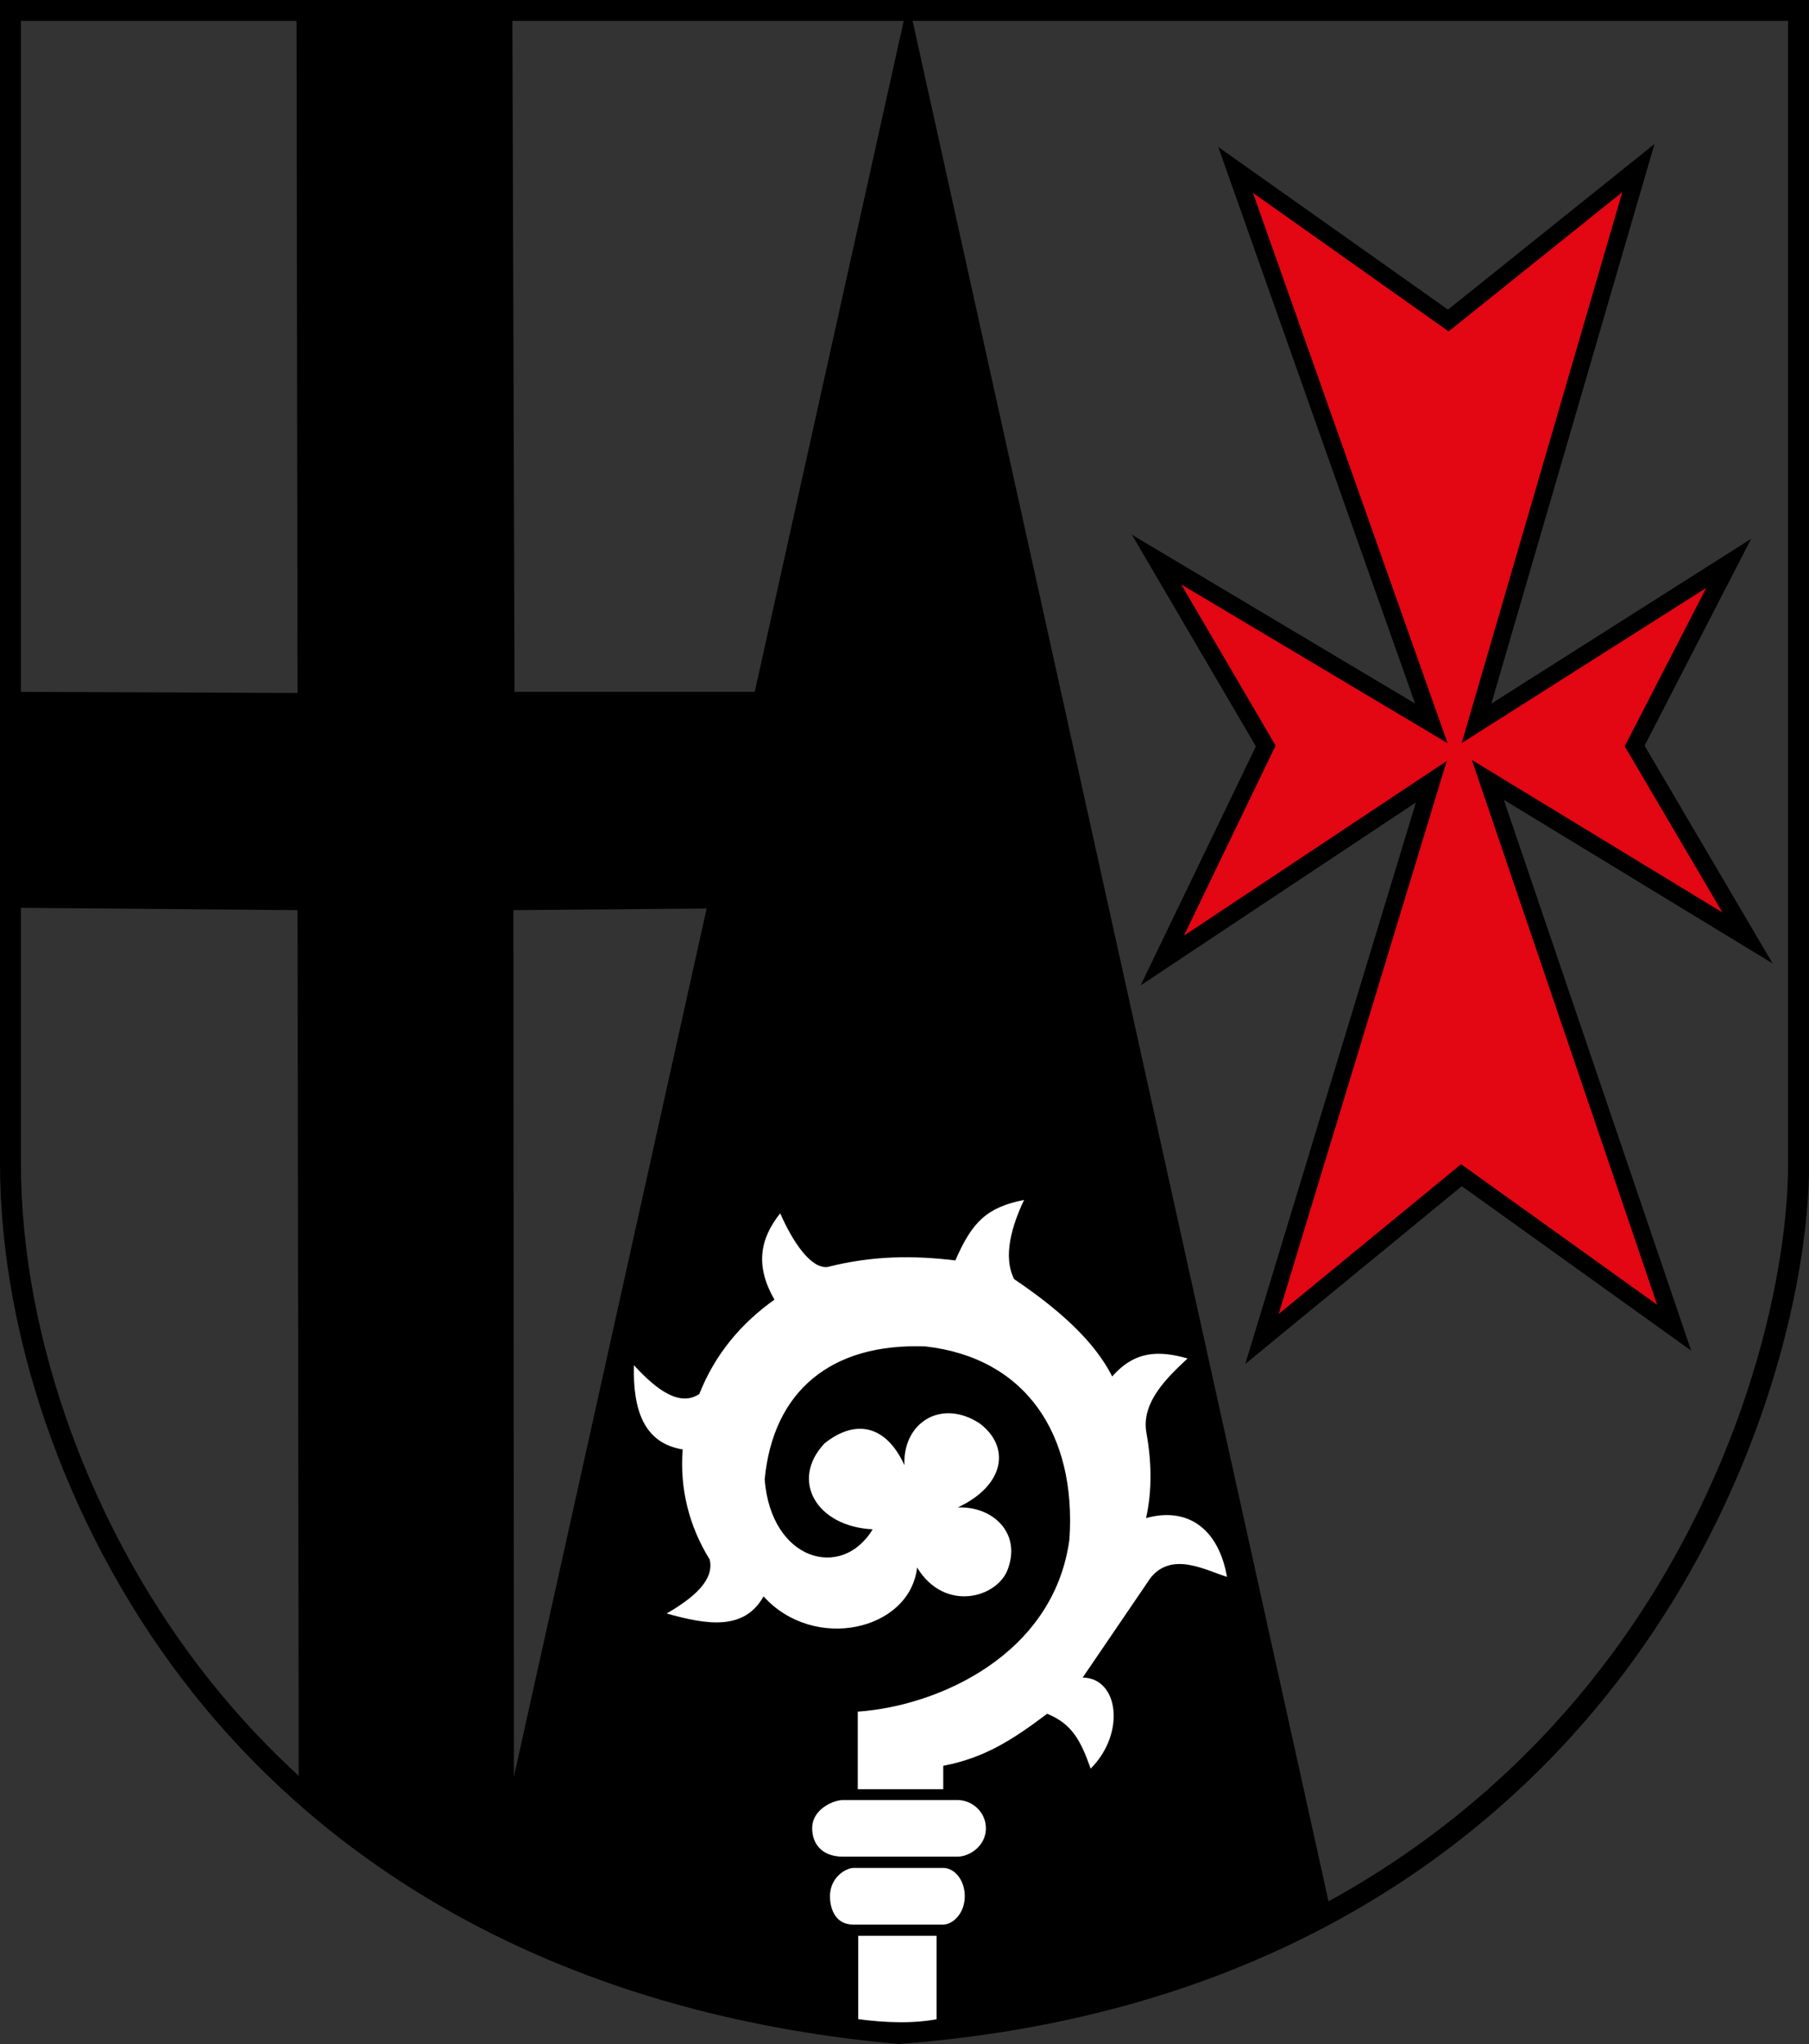 <?xml version="1.0" encoding="utf-8" standalone="no"?><!-- Generator: Adobe Illustrator 27.2.0, SVG Export Plug-In . SVG Version: 6.00 Build 0)  --><svg xmlns="http://www.w3.org/2000/svg" xmlns:xlink="http://www.w3.org/1999/xlink" id="Ebene_1" style="enable-background:new 0 0 244.85 276.58;" version="1.1" viewBox="0 0 244.85 276.58" x="0px" xml:space="preserve" y="0px">
<rect x="0" y="0" width="244.85" height="276.58" fill="#333333" stroke="none"/>
<style type="text/css">
	.st0{fill-rule:evenodd;clip-rule:evenodd;fill:#E30613;}
	.st1{fill:none;stroke:#000000;stroke-width:2.358;stroke-miterlimit:22.926;}
	.st2{fill:none;stroke:#000000;stroke-width:0.567;stroke-miterlimit:22.926;}
	.st3{fill-rule:evenodd;clip-rule:evenodd;}
	.st4{fill:none;stroke:#000000;stroke-width:0.614;stroke-miterlimit:22.926;}
	.st5{fill-rule:evenodd;clip-rule:evenodd;fill:#FFFFFF;}
	.st6{fill:none;stroke:#000000;stroke-width:1.417;stroke-miterlimit:22.926;}
	.st7{fill:none;stroke:#000000;stroke-width:1.418;stroke-miterlimit:22.926;}
</style>
<polygon class="st0" points="196.03,43.37 167.24,22.99 193.73,97.88 156.54,75.72 171.32,100.94 157.31,129.98 193.73,105.78   170.81,181.18 197.81,159.02 226.6,179.66 201.38,105.53 236.53,126.92 221.25,100.94 233.98,76.23 199.85,97.88 221.76,22.74 " />
<polygon class="st1" points="196.03,43.37 167.24,22.99 193.73,97.88 156.54,75.72 171.32,100.94 157.31,129.98 193.73,105.78   170.81,181.18 197.81,159.02 226.6,179.66 201.38,105.53 236.53,126.92 221.25,100.94 233.98,76.23 199.85,97.88 221.76,22.74 " />
<path class="st2" d="M179.89,258.92L122.92,1.42l-57.34,258.2C104.69,279.56,139.8,280.28,179.89,258.92z" />
<path class="st3" d="M0,0v157.35c0,24.4,9.79,51.25,26.19,71.83c21.82,27.38,54.77,43.77,95.31,47.39l0.12,0.01l0.12-0.01  c52.2-3.91,81.74-28.94,97.34-49.24c19.03-24.78,25.79-53.19,25.79-69.99V0H0z M69.17,122.85L96,122.62L69.25,243.07L69.17,122.85z   M102.37,93.92H69.33l-0.3-91.09h53.56L102.37,93.92z M40.44,2.83l0.14,91.25L2.83,93.93V2.83H40.44z M28.41,227.41  c-16.01-20.1-25.58-46.29-25.58-70.07v-34.81l37.74,0.31l0.16,117.73C36.3,236.53,32.18,232.14,28.41,227.41z M242.02,157.35  c0,16.36-6.6,44.05-25.2,68.26c-8.12,10.56-20.1,22.44-37.26,31.81L123.23,2.83h118.79V157.35z" />
<path class="st4" d="M40.44,1.42h28.6l0.3,92.5h38.12l0,28.6l-38.28,0.33l0.09,138.6c-9.13-4.74-18.62-10.37-28.53-18.92  l-0.16-119.68l-39.16-0.33v-28.6l39.16,0.16L40.44,1.42z" />
<path class="st5" d="M127.65,242.11H116.1v-10.5c10.99-0.76,26.56-7.76,28.65-23.32c0.96-14.23-5.93-24.57-19.5-26.1  c-12.8-0.48-20.62,6.08-21.75,18c0.85,10.97,10.4,13.71,14.62,6.75c-7.62-0.38-11.23-6.62-6.52-11.63  c4.12-3.29,8.29-2.57,10.81,2.94c-0.22-5.77,5.01-9.04,10.19-5.64c4.16,3.13,3.48,8.34-2.96,11.37c4.65-0.19,8.52,3.34,6.83,8.18  c-1.25,3.98-8.54,6.18-12.34-0.05c-0.99,8.56-13.98,11.46-20.78,3.9c-2.62,4.69-7.7,3.84-13.12,2.32c3.72-2.15,6.5-4.57,5.82-7.32  c-2.78-4.47-4.07-9.61-3.65-14.88c-5.25-0.86-6.75-5.34-6.6-11.4c3.2,3.49,6.25,5.62,8.85,3.9c2.19-5.53,5.78-9.64,10.17-12.77  c-2.6-4.52-2.02-8.16,0.78-11.68c1.66,3.79,4.11,7.49,6.38,7.27c6.26-1.59,11.72-1.56,17.33-0.9c2.26-5.19,4.24-7.18,9.3-8.18  c-1.65,3.48-2.9,7.63-1.35,10.71c6.1,4.12,10.88,8.41,13.28,13.18c3.06-3.51,6.33-3.53,10.2-2.44c-2.73,2.55-6.12,5.78-5.62,9.75  c0.74,4.04,0.86,8.01,0,11.85c5.71-1.59,9.84,1.54,10.95,7.95c-2.77-0.83-7.43-3.53-10.35,0.15l-9.18,13.48  c4.86,0.05,5.87,7.52,1.08,12.32c-1.27-3.58-2.42-6.04-5.89-7.42c-4.65,3.49-8.4,5.95-14.06,7.04V242.11z" />
<path class="st5" d="M114.11,242.86h15.46c2.4,0,4.54,1.91,4.58,4.46c0.05,2.77-2.44,4.62-4.58,4.62h-15.46  c-3.44,0-4.92-2.25-4.89-4.61C109.27,244.28,112.53,242.86,114.11,242.86z" />
<path class="st6" d="M114.11,242.86h15.46c2.4,0,4.54,1.91,4.58,4.46c0.05,2.77-2.44,4.62-4.58,4.62h-15.46  c-3.44,0-4.92-2.25-4.89-4.61C109.27,244.28,112.53,242.86,114.11,242.86z" />
<path class="st5" d="M115.49,252.05h12.19c1.89,0,3.58,1.91,3.61,4.46c0.04,2.77-1.93,4.62-3.61,4.62h-12.19  c-2.71,0-3.88-2.25-3.86-4.61C111.68,253.48,114.25,252.05,115.49,252.05z" />
<path class="st7" d="M115.49,252.05h12.19c1.89,0,3.58,1.91,3.61,4.46c0.04,2.77-1.93,4.62-3.61,4.62h-12.19  c-2.71,0-3.88-2.25-3.86-4.61C111.68,253.48,114.25,252.05,115.49,252.05z" />
<path class="st5" d="M115.88,261.66h11.17v11.81c-3.39,0.66-7.18,0.54-11.17,0V261.66z" />
<path class="st2" d="M115.88,261.66h11.17v11.81c-3.39,0.66-7.18,0.54-11.17,0V261.66z" />
<desc property="dc:rights">VG Adenau&#xa0;</desc></svg>